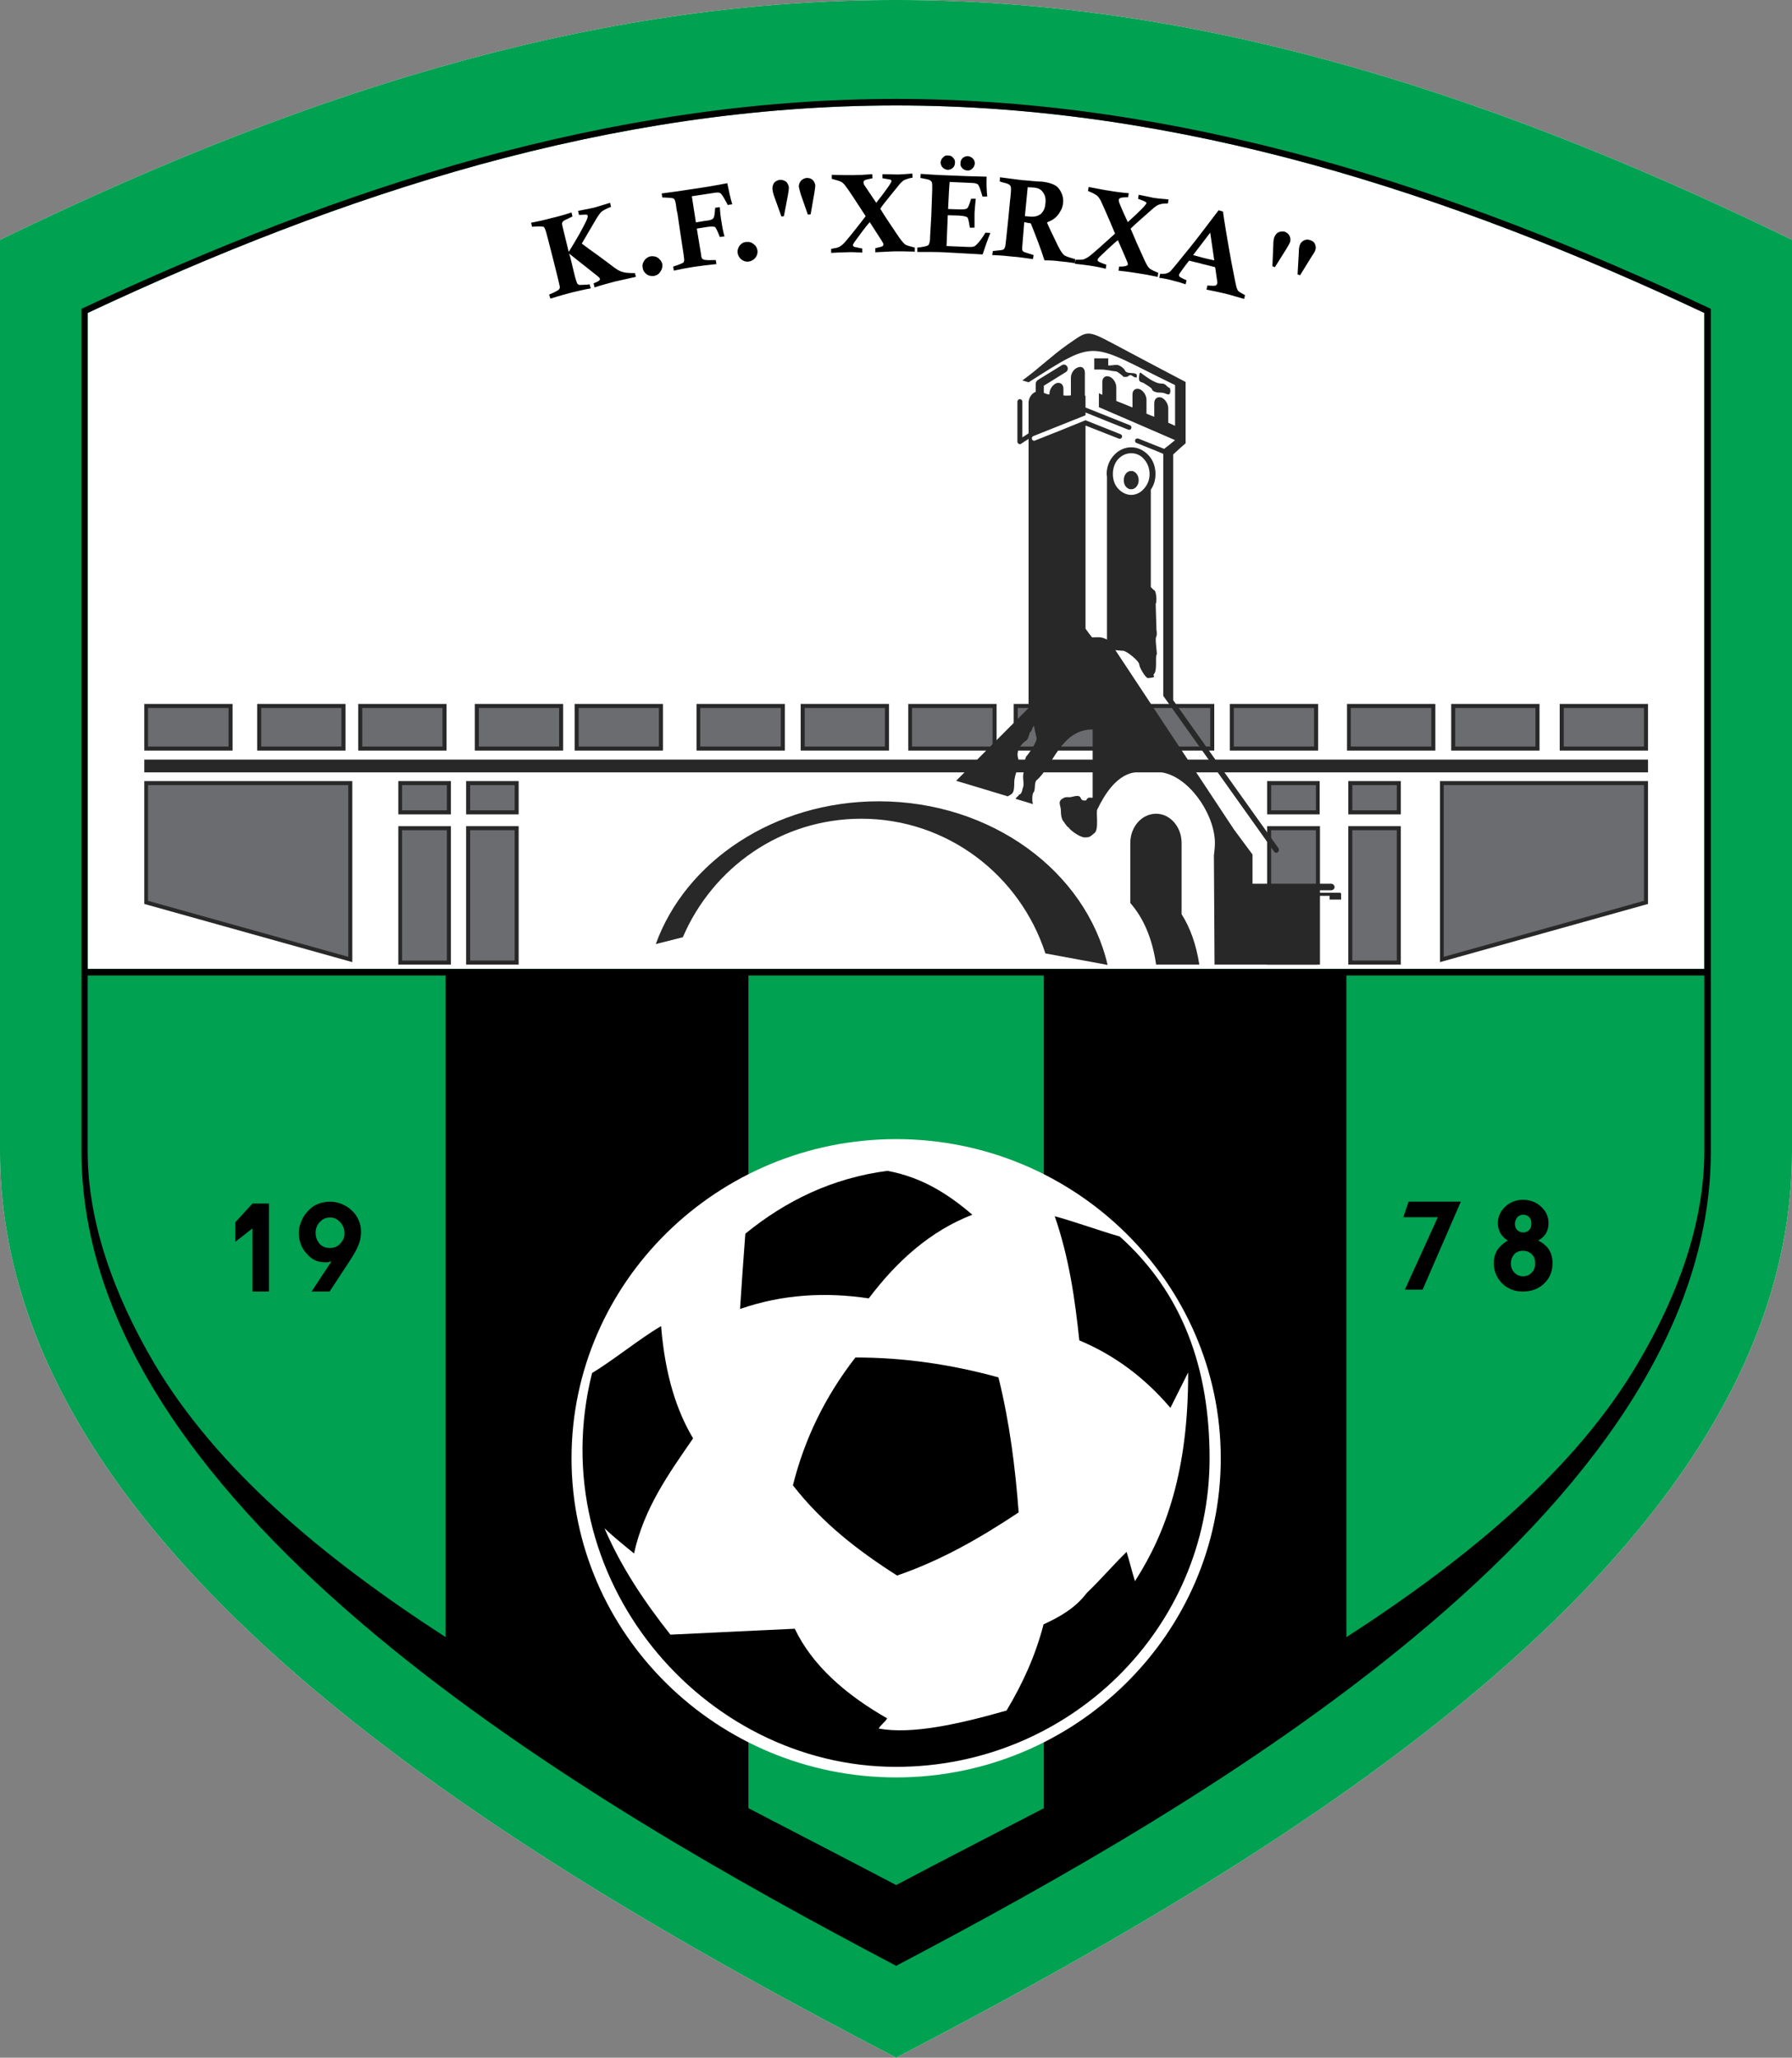 <?xml version="1.0" encoding="utf-8"?>
<!-- Generator: Adobe Illustrator 16.0.0, SVG Export Plug-In . SVG Version: 6.00 Build 0)  -->
<!DOCTYPE svg PUBLIC "-//W3C//DTD SVG 1.1//EN" "http://www.w3.org/Graphics/SVG/1.1/DTD/svg11.dtd">
<svg version="1.1" id="_x23_Layer_1" xmlns="http://www.w3.org/2000/svg" xmlns:xlink="http://www.w3.org/1999/xlink" x="0px"
	 y="0px" width="275px" height="315.654px" viewBox="-28.35 -32.577 275 315.654"
	 enable-background="new -28.35 -32.577 275 315.654" xml:space="preserve">
<rect x="-28.35" y="-32.577" width="275" height="315.654" fill="#808080" stroke="none"/>
<g>
	<path fill-rule="evenodd" clip-rule="evenodd" fill="#FFFFFF" d="M-28.35,4.212c50.533-24.574,94.147-36.79,137.523-36.79
		c43.33,0,86.989,12.216,137.477,36.79c0,46.86,0,92.955,0,139.815c0,61.46-76.873,107.46-137.477,139.05
		c-60.649-31.59-137.523-77.59-137.523-139.05C-28.35,97.167-28.35,51.072-28.35,4.212L-28.35,4.212z"/>
	<path fill-rule="evenodd" clip-rule="evenodd" fill="#00A151" d="M-28.35,4.212c50.533-24.574,94.147-36.79,137.523-36.79
		c43.33,0,86.989,12.216,137.477,36.79c0,46.86,0,92.955,0,139.815c0,61.46-76.873,107.46-137.477,139.05
		c-60.649-31.59-137.523-77.59-137.523-139.05C-28.35,97.167-28.35,51.072-28.35,4.212L-28.35,4.212z M-14.894,116.064h124.066
		h124.019V15.427c-19.517-9.163-39.559-17.083-60.173-22.762c-20.707-5.678-41.99-9.065-63.846-9.065
		c-21.903,0-43.184,3.388-63.894,9.065C24.665-1.656,4.624,6.264-14.894,15.427V116.064z"/>
	<path fill-rule="evenodd" clip-rule="evenodd" d="M178.269,218.562V117.066h54.923v26.961c0,10.592-3.771,21.664-10.212,32.543
		C213.485,192.651,197.405,206.202,178.269,218.562L178.269,218.562z M40.03,218.562V117.066h-54.923v26.961
		c0,10.592,3.817,21.664,10.211,32.543C4.862,192.651,20.943,206.202,40.03,218.562L40.03,218.562z M86.507,117.066v127.74
		c7.539,3.913,15.126,7.825,22.666,11.787c7.492-3.962,15.126-7.874,22.666-11.787v-127.74h-22.666H86.507L86.507,117.066z
		 M109.173,269c0.048-0.048,0.143-0.096,0.239-0.144c23.097-12.168,54.256-29.442,79.642-50.629
		c25.48-21.234,45.142-46.382,45.142-74.2c0-43.09,0-86.132,0-129.221c-0.095-0.048-0.19-0.095-0.289-0.143
		C214.248,5.454,194.064-2.563,173.258-8.29c-20.756-5.678-42.134-9.113-64.085-9.113c-21.998,0-43.328,3.436-64.132,9.113
		C24.283-2.563,4.098,5.454-15.562,14.663c-0.096,0.048-0.191,0.095-0.286,0.143c0,43.089,0,86.131,0,129.221
		c0,27.818,19.66,52.966,45.141,74.2c25.387,21.187,56.546,38.461,79.642,50.629C109.03,268.904,109.078,268.952,109.173,269
		L109.173,269z M-14.894,116.064V15.427C4.624,6.264,24.665-1.656,45.279-7.335c20.71-5.678,41.991-9.065,63.894-9.065
		c21.856,0,43.139,3.388,63.846,9.065c20.614,5.679,40.656,13.6,60.173,22.762v100.637H109.173H-14.894L-14.894,116.064z"/>
	<rect x="-5.922" y="75.742" fill-rule="evenodd" clip-rule="evenodd" fill="#6B6C6F" width="12.931" height="6.49"/>
	<rect x="11.446" y="75.742" fill-rule="evenodd" clip-rule="evenodd" fill="#6B6C6F" width="12.932" height="6.49"/>
	<rect x="26.908" y="75.742" fill-rule="evenodd" clip-rule="evenodd" fill="#6B6C6F" width="12.979" height="6.49"/>
	<rect x="44.85" y="75.742" fill-rule="evenodd" clip-rule="evenodd" fill="#6B6C6F" width="12.931" height="6.49"/>
	<rect x="60.119" y="75.742" fill-rule="evenodd" clip-rule="evenodd" fill="#6B6C6F" width="12.979" height="6.49"/>
	<rect x="78.824" y="75.742" fill-rule="evenodd" clip-rule="evenodd" fill="#6B6C6F" width="12.931" height="6.49"/>
	<rect x="94.858" y="75.742" fill-rule="evenodd" clip-rule="evenodd" fill="#6B6C6F" width="12.931" height="6.49"/>
	<rect x="111.322" y="75.742" fill-rule="evenodd" clip-rule="evenodd" fill="#6B6C6F" width="12.931" height="6.49"/>
	<rect x="127.544" y="75.742" fill-rule="evenodd" clip-rule="evenodd" fill="#6B6C6F" width="12.931" height="6.49"/>
	<rect x="144.723" y="75.742" fill-rule="evenodd" clip-rule="evenodd" fill="#6B6C6F" width="12.932" height="6.49"/>
	<rect x="160.66" y="75.742" fill-rule="evenodd" clip-rule="evenodd" fill="#6B6C6F" width="12.98" height="6.49"/>
	<rect x="178.651" y="75.742" fill-rule="evenodd" clip-rule="evenodd" fill="#6B6C6F" width="12.931" height="6.49"/>
	<rect x="194.682" y="75.742" fill-rule="evenodd" clip-rule="evenodd" fill="#6B6C6F" width="12.934" height="6.49"/>
	<rect x="211.289" y="75.742" fill-rule="evenodd" clip-rule="evenodd" fill="#6B6C6F" width="12.98" height="6.49"/>
	<path fill-rule="evenodd" clip-rule="evenodd" fill="#292828" d="M-5.922,75.408H7.343v7.157H-6.208v-7.157H-5.922L-5.922,75.408z
		 M6.723,76.029H-5.636v5.916H6.723V76.029z"/>
	<path fill-rule="evenodd" clip-rule="evenodd" fill="#292828" d="M11.446,75.408h13.218v7.157H11.113v-7.157H11.446L11.446,75.408z
		 M24.045,76.029H11.733v5.916h12.312V76.029z"/>
	<path fill-rule="evenodd" clip-rule="evenodd" fill="#292828" d="M26.908,75.408h13.266v7.157H26.621v-7.157H26.908L26.908,75.408z
		 M39.553,76.029H27.242v5.916h12.311V76.029z"/>
	<path fill-rule="evenodd" clip-rule="evenodd" fill="#292828" d="M44.85,75.408h13.218v7.157H44.515v-7.157H44.85L44.85,75.408z
		 M57.447,76.029H45.136v5.916h12.312V76.029z"/>
	<path fill-rule="evenodd" clip-rule="evenodd" fill="#292828" d="M60.119,75.408h13.266v7.157H59.833v-7.157H60.119L60.119,75.408z
		 M72.764,76.029H60.453v5.916h12.311V76.029z"/>
	<path fill-rule="evenodd" clip-rule="evenodd" fill="#292828" d="M78.824,75.408H92.09v7.157H78.539v-7.157H78.824L78.824,75.408z
		 M91.47,76.029H79.11v5.916H91.47V76.029z"/>
	<path fill-rule="evenodd" clip-rule="evenodd" fill="#292828" d="M94.858,75.408h13.218v7.157H94.524v-7.157H94.858L94.858,75.408z
		 M107.455,76.029H95.144v5.916h12.312V76.029z"/>
	<path fill-rule="evenodd" clip-rule="evenodd" fill="#292828" d="M111.322,75.408h13.264v7.157h-13.55v-7.157H111.322
		L111.322,75.408z M123.967,76.029h-12.359v5.916h12.359V76.029z"/>
	<path fill-rule="evenodd" clip-rule="evenodd" fill="#292828" d="M127.544,75.408h13.217v7.157h-13.549v-7.157H127.544
		L127.544,75.408z M140.189,76.029h-12.358v5.916h12.358V76.029z"/>
	<path fill-rule="evenodd" clip-rule="evenodd" fill="#292828" d="M144.723,75.408h13.267v7.157h-13.553v-7.157H144.723
		L144.723,75.408z M157.369,76.029h-12.359v5.916h12.359V76.029z"/>
	<path fill-rule="evenodd" clip-rule="evenodd" fill="#292828" d="M160.66,75.408h13.267v7.157h-13.553v-7.157H160.66L160.66,75.408
		z M173.304,76.029h-12.31v5.916h12.31V76.029z"/>
	<path fill-rule="evenodd" clip-rule="evenodd" fill="#292828" d="M178.651,75.408h13.267v7.157h-13.553v-7.157H178.651
		L178.651,75.408z M191.295,76.029h-12.358v5.916h12.358V76.029z"/>
	<path fill-rule="evenodd" clip-rule="evenodd" fill="#292828" d="M194.682,75.408h13.22v7.157H194.35v-7.157H194.682
		L194.682,75.408z M207.281,76.029h-12.309v5.916h12.309V76.029z"/>
	<path fill-rule="evenodd" clip-rule="evenodd" fill="#292828" d="M211.289,75.408h13.267v7.157h-13.553v-7.157H211.289
		L211.289,75.408z M223.934,76.029h-12.311v5.916h12.311V76.029z"/>
	<polygon fill-rule="evenodd" clip-rule="evenodd" fill="#6B6C6F" points="-5.922,87.576 25.428,87.576 25.428,114.584 
		-5.922,105.852 	"/>
	<path fill-rule="evenodd" clip-rule="evenodd" fill="#292828" d="M-5.922,87.242h31.637v27.772
		c-10.641-2.959-21.283-5.965-31.923-8.924V87.242H-5.922L-5.922,87.242z M25.095,87.862H-5.636v17.751l30.731,8.59V87.862z"/>
	<rect x="33.063" y="94.447" fill-rule="evenodd" clip-rule="evenodd" fill="#6B6C6F" width="7.444" height="20.663"/>
	<path fill-rule="evenodd" clip-rule="evenodd" fill="#292828" d="M33.063,94.161h7.777v21.234h-8.064V94.161H33.063L33.063,94.161z
		 M40.221,94.781H33.35v19.994h6.872V94.781z"/>
	<rect x="33.063" y="87.576" fill-rule="evenodd" clip-rule="evenodd" fill="#6B6C6F" width="7.444" height="4.438"/>
	<path fill-rule="evenodd" clip-rule="evenodd" fill="#292828" d="M33.35,91.727h6.872v-3.865H33.35V91.727L33.35,91.727z
		 M40.507,92.348h-7.731v-5.106h8.064v5.106H40.507z"/>
	<rect x="43.465" y="94.447" fill-rule="evenodd" clip-rule="evenodd" fill="#6B6C6F" width="7.445" height="20.663"/>
	<path fill-rule="evenodd" clip-rule="evenodd" fill="#292828" d="M43.465,94.161h7.778v21.234h-8.064V94.161H43.465L43.465,94.161z
		 M50.623,94.781H43.8v19.994h6.823V94.781z"/>
	<rect x="43.465" y="87.576" fill-rule="evenodd" clip-rule="evenodd" fill="#6B6C6F" width="7.445" height="4.438"/>
	<path fill-rule="evenodd" clip-rule="evenodd" fill="#292828" d="M43.8,91.727h6.823v-3.865H43.8V91.727L43.8,91.727z
		 M50.91,92.348h-7.731v-5.106h8.064v5.106H50.91z"/>
	<polygon fill-rule="evenodd" clip-rule="evenodd" fill="#6B6C6F" points="224.269,87.576 192.917,87.576 192.917,114.584 
		224.269,105.852 	"/>
	<path fill-rule="evenodd" clip-rule="evenodd" fill="#292828" d="M224.269,87.242H192.63v27.772
		c10.643-2.959,21.282-5.965,31.925-8.924V87.242H224.269L224.269,87.242z M193.207,87.862h30.728v17.751l-30.728,8.59V87.862z"/>
	<rect x="178.841" y="94.447" fill-rule="evenodd" clip-rule="evenodd" fill="#6B6C6F" width="7.493" height="20.663"/>
	<path fill-rule="evenodd" clip-rule="evenodd" fill="#292828" d="M186.334,94.161h-7.779v21.234h8.065V94.161H186.334
		L186.334,94.161z M179.177,94.781H186v19.994h-6.822V94.781z"/>
	<rect x="178.841" y="87.576" fill-rule="evenodd" clip-rule="evenodd" fill="#6B6C6F" width="7.493" height="4.438"/>
	<path fill-rule="evenodd" clip-rule="evenodd" fill="#292828" d="M186,91.727h-6.822v-3.865H186V91.727L186,91.727z
		 M178.841,92.348h7.779v-5.106h-8.065v5.106H178.841z"/>
	<rect x="166.436" y="94.447" fill-rule="evenodd" clip-rule="evenodd" fill="#6B6C6F" width="7.444" height="20.663"/>
	<path fill-rule="evenodd" clip-rule="evenodd" fill="#292828" d="M173.88,94.161h-7.779v21.234h8.111V94.161H173.88L173.88,94.161z
		 M166.722,94.781h6.872v19.994h-6.872V94.781z"/>
	<rect x="166.436" y="87.576" fill-rule="evenodd" clip-rule="evenodd" fill="#6B6C6F" width="7.444" height="4.438"/>
	<path fill-rule="evenodd" clip-rule="evenodd" fill="#292828" d="M173.594,91.727h-6.872v-3.865h6.872V91.727L173.594,91.727z
		 M166.436,92.348h7.73v-5.106h-8.065v5.106H166.436z"/>
	<rect x="-6.208" y="83.95" fill-rule="evenodd" clip-rule="evenodd" fill="#292828" width="230.764" height="1.956"/>
	<path fill-rule="evenodd" clip-rule="evenodd" fill="#FFFFFF" d="M109.173,240.081c27.439,0,49.816-21.996,49.816-48.957
		c0-26.96-22.377-48.959-49.816-48.959c-27.438,0-49.817,21.999-49.817,48.959C59.356,218.085,81.735,240.081,109.173,240.081
		L109.173,240.081z"/>
	<path fill-rule="evenodd" clip-rule="evenodd" d="M143.484,157.102c9.637,8.637,13.789,20.185,13.789,34.022
		c0,26.15-21.522,47.337-48.1,47.337c-29.871,0-54.493-29.108-46.667-60.411c3.244-1.956,7.348-5.297,10.593-7.205
		c0.62,7.635,2.433,13.074,4.915,17.226c-3.722,5.392-7.539,10.688-9.066,17.655c-1.766-1.432-3.388-2.767-4.533-3.864
		c2.577,6.012,6.156,11.309,10.116,16.319c6.346-0.287,12.693-0.621,19.087-0.906c2.672,5.63,7.873,10.162,14.172,13.74
		c-0.239,0.526-1.05,1.051-1.288,1.575c5.057,0.907,12.074-0.62,19.613-2.767c2.433-4.058,4.436-8.398,5.678-13.219
		c2.482-1.145,4.866-2.48,6.632-4.817c2.006-1.91,4.104-4.344,6.109-6.3c0.431,1.337,0.858,3.149,1.289,4.486
		c4.771-7.397,8.206-16.988,8.16-32.019c-0.907,1.813-1.815,3.626-2.723,5.439c-4.054-4.772-8.732-8.16-13.979-10.355
		c-0.668-6.347-1.575-12.692-3.771-19.04C136.231,154.716,140.761,156.337,143.484,157.102L143.484,157.102z M120.863,153.761
		c-3.626-3.102-7.634-5.726-13.025-6.729c-8.447,1.099-15.604,4.582-21.808,9.641c-0.286,3.864-0.573,7.682-0.812,11.547
		c6.49-2.243,13.075-2.624,19.755-1.623C109.316,160.823,114.468,156.241,120.863,153.761L120.863,153.761z M93.331,195.275
		c4.533,5.822,10.069,10.069,15.985,13.839c6.822-2.338,12.836-5.821,18.659-9.687c-0.526-6.919-1.385-13.791-3.104-20.71
		c-7.253-2.004-14.552-3.055-21.949-3.055C98.246,181.677,95.096,188.213,93.331,195.275L93.331,195.275z"/>
	<path fill-rule="evenodd" clip-rule="evenodd" d="M203.033,157.722c-0.477-0.286-0.858-0.668-1.144-1.145
		c-0.24-0.479-0.381-0.955-0.381-1.527c0-0.955,0.381-1.813,1.143-2.53c0.717-0.667,1.625-1.049,2.72-1.049
		c1.098,0,2.055,0.382,2.769,1.049c0.763,0.717,1.147,1.527,1.147,2.578c0,0.572-0.146,1.049-0.385,1.527
		c-0.286,0.429-0.668,0.811-1.19,1.097c0.763,0.381,1.289,0.859,1.67,1.432c0.332,0.572,0.522,1.241,0.522,2.004
		c0,1.289-0.427,2.338-1.288,3.149c-0.81,0.811-1.957,1.241-3.291,1.241c-1.24,0-2.338-0.431-3.15-1.241
		c-0.857-0.859-1.289-1.908-1.289-3.149c0-0.763,0.191-1.385,0.527-1.956C201.745,158.677,202.319,158.15,203.033,157.722
		L203.033,157.722z M22.231,165.548h-2.768l3.054-4.629c-0.238,0.048-0.43,0.095-0.573,0.143c-0.191,0-0.334,0-0.429,0
		c-1.146,0-2.052-0.429-2.815-1.336c-0.811-0.858-1.193-1.957-1.193-3.196c0-0.526,0.095-1.098,0.334-1.622
		c0.191-0.526,0.477-1.051,0.859-1.48c0.477-0.573,1.002-1.002,1.574-1.24c0.621-0.286,1.289-0.43,2.053-0.43
		c0.62,0,1.24,0.144,1.813,0.382c0.572,0.238,1.097,0.572,1.526,1.003c0.478,0.429,0.812,0.953,1.05,1.526
		c0.239,0.524,0.334,1.145,0.334,1.717c0,0.669-0.095,1.337-0.382,2.006c-0.238,0.667-0.763,1.573-1.526,2.719L22.231,165.548
		L22.231,165.548z M24.521,156.625c0-0.669-0.238-1.241-0.668-1.718c-0.429-0.479-0.955-0.717-1.526-0.717
		c-0.668,0-1.194,0.238-1.575,0.669c-0.43,0.429-0.668,1.001-0.668,1.67c0,0.715,0.238,1.239,0.621,1.718
		c0.429,0.43,0.954,0.62,1.575,0.62c0.62,0,1.145-0.19,1.574-0.668C24.283,157.769,24.521,157.244,24.521,156.625L24.521,156.625z
		 M12.926,165.548h-2.529v-9.688l-2.625,2.052v-3.005l2.625-2.864h2.529V165.548L12.926,165.548z M203.509,161.252
		c0,0.574,0.194,1.003,0.526,1.385c0.381,0.381,0.812,0.572,1.335,0.572c0.525,0,1.003-0.191,1.338-0.572
		c0.381-0.382,0.526-0.811,0.526-1.385c0-0.619-0.146-1.096-0.526-1.432c-0.335-0.334-0.763-0.524-1.384-0.524
		c-0.526,0-1.003,0.19-1.289,0.524C203.704,160.203,203.509,160.681,203.509,161.252L203.509,161.252z M204.13,155.146
		c0,0.381,0.096,0.715,0.336,0.953c0.236,0.238,0.572,0.383,0.904,0.383c0.431,0,0.717-0.145,0.956-0.383
		c0.237-0.238,0.332-0.572,0.332-1.001c0-0.382-0.095-0.717-0.332-0.955c-0.239-0.238-0.525-0.382-0.907-0.382
		c-0.381,0-0.667,0.144-0.907,0.382C204.276,154.429,204.13,154.764,204.13,155.146L204.13,155.146z M189.961,165.261h-2.723
		l5.06-11.118h-5.297l0.813-2.386h8.016L189.961,165.261z"/>
	<path fill-rule="evenodd" clip-rule="evenodd" d="M53.295,2.208l-0.143-0.621c1.05-0.19,2.1-0.429,3.15-0.716
		c1.049-0.238,2.052-0.524,3.054-0.859l0.143,0.621l-1.288,0.621c-0.143,0.095-0.239,0.238-0.286,0.333
		c-0.049,0.143,0,0.382,0.095,0.764l0.907,3.722c1.24-2.004,2.099-3.531,2.625-4.629c0.238-0.477,0.333-0.811,0.286-0.906
		c0-0.096-0.096-0.191-0.238-0.191c-0.048,0-0.382,0-1.098,0.048l-0.143-0.621c1.049-0.191,1.908-0.381,2.576-0.524
		c0.621-0.191,1.384-0.43,2.338-0.716l0.143,0.621c-0.764,0.286-1.24,0.572-1.479,0.763c-0.19,0.191-0.524,0.621-0.906,1.289
		l-2.099,3.579c0.573,0.429,1.383,1.049,2.481,1.813c0.907,0.668,1.623,1.193,2.242,1.67c0.621,0.477,1.098,0.764,1.479,0.859
		c0.382,0.143,1.05,0.191,1.957,0.191l0.143,0.573c-1.05,0.238-2.147,0.477-3.197,0.715c-1.098,0.287-2.148,0.573-3.15,0.906
		l-0.143-0.62c0.477-0.191,0.763-0.334,0.906-0.478c0.048-0.048,0.096-0.143,0.048-0.238c0-0.095-0.143-0.238-0.381-0.43
		l-4.342-3.435l0.191,0.572l0.621,2.577c0.191,0.811,0.381,1.289,0.429,1.432c0.095,0.095,0.19,0.191,0.286,0.238
		c0.144,0,0.573,0,1.289-0.047c0.095,0,0.191-0.048,0.334-0.048l0.19,0.621c-1.097,0.19-2.004,0.429-2.863,0.62
		c-0.716,0.191-1.813,0.478-3.34,0.955l-0.191-0.62c0.907-0.382,1.432-0.668,1.527-0.811c0.095-0.095,0.143-0.287,0.095-0.478
		c-0.048-0.286-0.429-1.861-1.145-4.676c-0.621-2.434-0.954-3.722-1.05-3.961c-0.095-0.238-0.191-0.429-0.287-0.477
		C54.87,2.161,54.297,2.113,53.295,2.208L53.295,2.208z M71.476,6.742c0.429-0.047,0.811,0,1.145,0.238
		c0.333,0.239,0.573,0.573,0.668,0.955c0.048,0.43-0.047,0.811-0.287,1.146c-0.238,0.382-0.524,0.572-0.955,0.667
		c-0.429,0.048-0.811,0-1.145-0.238c-0.334-0.238-0.573-0.572-0.621-1.002c-0.096-0.381,0-0.764,0.239-1.097
		C70.76,7.028,71.094,6.837,71.476,6.742L71.476,6.742z M73.289-2.277c0.143,0,0.239,0,0.334,0c0.716,0.048,1.192,0.048,1.336,0.143
		c0.095,0.048,0.191,0.095,0.238,0.238c0.096,0.144,0.191,0.668,0.286,1.479l0.143,0.668l0.334,2.29
		c0.429,2.815,0.667,4.342,0.667,4.533c0.048,0.287,0,0.478-0.095,0.621c-0.143,0.095-0.667,0.333-1.574,0.621l0.095,0.621
		c1.098-0.239,2.147-0.43,3.054-0.573c0.955-0.143,2.1-0.286,3.483-0.43l-0.095-0.62c-0.19,0-0.286,0-0.381,0
		c-0.716,0.047-1.193,0-1.432-0.048c-0.095-0.048-0.238-0.095-0.286-0.191c-0.096-0.096-0.144-0.381-0.192-0.812l-0.62-3.77
		l1.479-0.238c0.621-0.095,1.002-0.095,1.146-0.048c0.143,0,0.238,0.096,0.286,0.191c0.095,0.143,0.334,0.621,0.621,1.384
		l0.715-0.096c-0.191-0.668-0.334-1.384-0.429-2.052c-0.143-0.764-0.238-1.574-0.286-2.433l-0.716,0.095
		c-0.048,0.715-0.095,1.193-0.191,1.431c-0.047,0.143-0.144,0.287-0.287,0.334c-0.143,0.096-0.477,0.191-1.05,0.239l-1.431,0.238
		l-0.621-4.008l3.149-0.478c0.478-0.095,0.764-0.095,0.955-0.095c0.144,0.048,0.287,0.095,0.382,0.191
		c0.238,0.287,0.524,0.764,0.906,1.479l0.096,0.238l0.716-0.095c-0.287-0.955-0.525-2.052-0.764-3.245
		c-1.67,0.334-3.674,0.668-6.013,1.002c-0.859,0.143-2.195,0.334-4.056,0.572L73.289-2.277L73.289-2.277z M86.22,4.547
		c0.43-0.049,0.764,0.047,1.098,0.333c0.334,0.238,0.525,0.573,0.573,1.002c0.048,0.43-0.095,0.812-0.333,1.097
		c-0.287,0.335-0.621,0.525-1.05,0.573c-0.43,0.047-0.812-0.096-1.098-0.334c-0.333-0.287-0.524-0.621-0.572-1.05
		c-0.047-0.381,0.096-0.763,0.334-1.097C85.457,4.738,85.792,4.547,86.22,4.547L86.22,4.547z M96.05,0.3l-0.429,0.047l-1.097-3.15
		c-0.144-0.524-0.239-0.859-0.287-1.145c0-0.333,0.095-0.621,0.334-0.906c0.238-0.239,0.524-0.381,0.859-0.429
		c0.429,0,0.715,0.095,0.954,0.333c0.238,0.239,0.334,0.524,0.381,0.812c0,0.19-0.047,0.572-0.143,1.145L96.05,0.3L96.05,0.3z
		 M91.947,0.586l-0.382,0.048L90.42-2.563c-0.143-0.382-0.191-0.764-0.238-1.05c0-0.381,0.095-0.667,0.286-0.955
		c0.238-0.238,0.525-0.381,0.906-0.429c0.334,0,0.621,0.095,0.907,0.286c0.238,0.238,0.381,0.525,0.43,0.906
		c0,0.191-0.049,0.573-0.144,1.145L91.947,0.586L91.947,0.586z M99.295-5.14V-5.76c1.336,0.048,2.434,0.048,3.198,0.048
		c0.81,0,1.813-0.048,3.006-0.143l0.047,0.621c-0.716,0.143-1.097,0.238-1.24,0.333c-0.096,0.095-0.144,0.191-0.144,0.286
		c0,0.143,0.047,0.239,0.096,0.382c0.191,0.286,0.811,1.192,1.861,2.768c1.574-2.004,2.337-3.103,2.337-3.341
		c0-0.047-0.047-0.143-0.095-0.19c-0.095-0.048-0.524-0.096-1.288-0.238v-0.621c1.145,0,1.957,0.047,2.338,0.047
		c0.286,0,1.049-0.047,2.242-0.143l0.049,0.621c-0.571,0.096-0.956,0.238-1.193,0.334c-0.239,0.095-0.431,0.286-0.621,0.477
		c-0.096,0.048-0.667,0.812-1.765,2.148c-0.668,0.811-1.145,1.431-1.384,1.813c0.764,1.288,1.766,2.72,2.913,4.438
		c0.381,0.524,0.713,0.907,0.903,1.05c0.24,0.143,0.717,0.286,1.48,0.478v0.62c-1.099-0.048-2.147-0.048-3.148-0.048
		c-0.955,0.048-1.909,0.096-2.912,0.143v-0.62c0.621-0.144,1.003-0.239,1.146-0.334c0.047-0.095,0.095-0.143,0.095-0.238
		c0-0.096,0-0.191-0.095-0.286c-0.048-0.144-0.716-1.146-2.005-3.15c-0.667,0.764-1.431,1.813-2.338,3.055
		c-0.143,0.238-0.238,0.381-0.238,0.477s0.048,0.143,0.143,0.238c0.095,0.048,0.572,0.144,1.288,0.287v0.62
		c-0.954-0.048-1.766-0.095-2.434-0.048c-0.667,0-1.431,0.048-2.337,0.096v-0.62c0.621-0.095,1.05-0.19,1.193-0.287
		c0.238-0.096,0.525-0.334,0.811-0.62c0.478-0.525,1.575-1.861,3.293-4.104c-1.67-2.577-2.672-4.103-3.055-4.581
		c-0.238-0.334-0.429-0.525-0.667-0.668C100.536-4.806,100.011-4.949,99.295-5.14L99.295-5.14z M112.897-5.283l0.046-0.621
		c1.335,0.095,2.814,0.191,4.389,0.238c1.861,0.095,3.771,0.143,5.728,0.191c-0.049,1.146,0,2.195,0.096,3.054h-0.717
		c-0.096-0.19-0.096-0.334-0.142-0.43c-0.24-0.812-0.431-1.288-0.572-1.431c-0.193-0.144-0.525-0.239-1.098-0.239l-3.245-0.143
		c-0.096,0.955-0.145,2.338-0.24,4.152l1.479,0.048c0.763,0.047,1.239,0,1.434-0.143c0.19-0.143,0.382-0.668,0.618-1.479h0.717
		c-0.096,0.859-0.145,1.575-0.19,2.195c0,0.62,0,1.383,0,2.242h-0.717c-0.142-0.907-0.237-1.432-0.382-1.575
		c-0.142-0.143-0.572-0.238-1.335-0.286l-1.67-0.048l-0.19,4.724l3.387,0.143c0.335,0,0.621,0,0.716-0.048
		c0.237-0.048,0.382-0.19,0.572-0.381c0.382-0.382,0.813-0.954,1.289-1.766l0.763,0.048c-0.381,0.907-0.763,2.004-1.193,3.292
		c-1.956-0.095-3.959-0.239-6.01-0.334c-0.957-0.047-2.292-0.047-4.012-0.047V5.406c0.957-0.096,1.479-0.239,1.624-0.334
		c0.191-0.096,0.286-0.429,0.332-0.955V3.831l0.194-3.34l0.096-2.72l0.046-1.241c0-0.573,0-0.955-0.046-1.098
		c-0.05-0.19-0.194-0.286-0.336-0.381C114.136-5.044,113.66-5.14,112.897-5.283L112.897-5.283z M120.196-8.623
		c0.286,0.047,0.526,0.143,0.763,0.381c0.19,0.19,0.286,0.478,0.286,0.764c-0.046,0.286-0.142,0.573-0.382,0.763
		c-0.19,0.191-0.477,0.334-0.763,0.286c-0.335,0-0.572-0.143-0.763-0.333c-0.24-0.238-0.335-0.478-0.286-0.812
		c0-0.286,0.096-0.525,0.332-0.764C119.624-8.528,119.86-8.623,120.196-8.623L120.196-8.623z M117.141-8.719
		c0.336,0,0.572,0.096,0.763,0.334c0.24,0.238,0.336,0.478,0.29,0.811c0,0.286-0.096,0.525-0.336,0.764
		c-0.24,0.191-0.477,0.286-0.813,0.286c-0.285-0.048-0.522-0.143-0.763-0.381c-0.19-0.239-0.286-0.478-0.286-0.764
		c0.047-0.334,0.142-0.573,0.382-0.764C116.569-8.671,116.855-8.766,117.141-8.719L117.141-8.719z M125.062-4.758l0.049-0.621
		c1.91,0.239,3.005,0.382,3.341,0.43c0.381,0.048,0.907,0.048,1.621,0.143c0.67,0.048,1.193,0.096,1.528,0.096
		c0.813,0.095,1.431,0.286,1.907,0.525c0.431,0.238,0.766,0.62,1.003,1.145c0.24,0.478,0.335,1.002,0.286,1.575
		c-0.046,0.477-0.191,0.954-0.477,1.383c-0.24,0.43-0.526,0.764-0.908,1.05c-0.236,0.191-0.618,0.381-1.098,0.572
		c0.289,0.716,0.766,1.67,1.384,2.958c0.431,0.955,0.767,1.479,0.907,1.67c0.146,0.191,0.286,0.382,0.478,0.478
		c0.286,0.143,0.812,0.333,1.574,0.525l-0.046,0.62c-0.957-0.143-1.72-0.238-2.338-0.286c-0.621-0.095-1.434-0.143-2.341-0.143
		c-0.522-1.67-1.239-3.531-2.098-5.679c-0.335-0.048-0.667-0.096-1.003-0.191l-0.286,3.531c-0.049,0.43-0.049,0.716,0,0.811
		c0.047,0.096,0.142,0.191,0.24,0.239c0.096,0.047,0.572,0.19,1.477,0.478l-0.096,0.621c-1.285-0.192-2.337-0.334-3.101-0.382
		c-0.812-0.095-1.812-0.191-3.149-0.238l0.096-0.621c0.953-0.096,1.528-0.143,1.624-0.238c0.142-0.096,0.236-0.286,0.286-0.525
		c0.046-0.191,0.19-1.623,0.477-4.342l0.236-2.481c0.146-1.193,0.191-1.909,0.146-2.148c0-0.143-0.05-0.286-0.191-0.381
		c-0.095-0.143-0.477-0.287-1.144-0.43L125.062-4.758L125.062-4.758z M128.928,0.586c0.286,0,0.477,0.048,0.621,0.048
		c0.81,0.095,1.385-0.048,1.812-0.381c0.382-0.334,0.668-0.859,0.717-1.623c0.096-0.716-0.049-1.289-0.381-1.718
		c-0.286-0.429-0.763-0.668-1.385-0.716c-0.239,0-0.525-0.047-0.953-0.047L128.928,0.586L128.928,0.586z M138.615-3.279
		c0.717,0.286,1.147,0.524,1.384,0.716c0.19,0.143,0.382,0.429,0.572,0.763c0.24,0.525,1.003,2.196,2.196,5.059
		c-2.052,1.861-3.39,3.055-3.962,3.483c-0.332,0.238-0.618,0.381-0.904,0.478c-0.145,0.048-0.575,0.048-1.193,0.048l-0.096,0.62
		c0.858,0.095,1.671,0.191,2.338,0.287c0.621,0.095,1.431,0.238,2.387,0.477l0.096-0.621c-0.717-0.238-1.147-0.429-1.243-0.524
		c-0.095-0.048-0.095-0.143-0.095-0.238s0.095-0.239,0.286-0.43c1.098-1.05,2.051-1.957,2.817-2.577
		c0.953,2.148,1.43,3.293,1.477,3.436c0.049,0.095,0.049,0.19,0.049,0.286c0,0.096-0.049,0.144-0.19,0.192
		c-0.145,0.095-0.526,0.143-1.145,0.143l-0.095,0.621c0.953,0.095,1.956,0.238,2.86,0.381c1.002,0.143,2.005,0.333,3.149,0.573
		l0.096-0.621c-0.714-0.286-1.194-0.525-1.385-0.716c-0.19-0.191-0.427-0.573-0.713-1.193c-0.861-1.861-1.575-3.483-2.147-4.868
		c0.332-0.333,0.904-0.859,1.67-1.526c1.335-1.193,2.052-1.813,2.147-1.862c0.19-0.143,0.428-0.286,0.667-0.333
		c0.237-0.096,0.668-0.143,1.24-0.143l0.095-0.621c-1.239-0.095-2.002-0.191-2.288-0.238c-0.385-0.096-1.147-0.238-2.292-0.478
		l-0.095,0.621c0.763,0.286,1.144,0.43,1.193,0.525c0.096,0.048,0.096,0.096,0.096,0.143c-0.05,0.238-1.003,1.24-2.864,2.911
		c-0.813-1.718-1.239-2.768-1.335-3.054c-0.049-0.143-0.049-0.239-0.049-0.382c0-0.096,0.095-0.191,0.19-0.239
		c0.145-0.095,0.572-0.143,1.239-0.143l0.099-0.621c-1.193-0.095-2.196-0.238-3.008-0.381c-0.764-0.095-1.813-0.334-3.15-0.573
		L138.615-3.279L138.615-3.279z M156.796,11.848l0.142-0.621c0.717,0.048,1.147,0.048,1.242,0c0.142-0.047,0.191-0.143,0.237-0.238
		c0.049-0.095,0.049-0.19,0.049-0.287c-0.049-0.238-0.145-1.002-0.335-2.29c-0.763-0.191-1.431-0.382-1.907-0.478
		c-0.431-0.143-1.147-0.286-2.101-0.524c-1.003,1.288-1.479,2.004-1.526,2.099c-0.049,0.143,0,0.238,0.047,0.334
		c0.095,0.096,0.431,0.287,1.098,0.573l-0.145,0.621c-0.667-0.238-1.335-0.43-1.956-0.573c-0.668-0.191-1.381-0.334-2.098-0.429
		l0.142-0.621c0.525,0.048,0.907,0,1.098-0.095c0.145-0.048,0.335-0.143,0.477-0.286c0.286-0.287,1.243-1.479,2.913-3.531
		c1.049-1.289,2.528-3.245,4.484-5.822l0.668,0.19c0.19,1.384,0.621,4.057,1.335,7.969c0.431,2.195,0.671,3.436,0.766,3.722
		c0.096,0.239,0.142,0.382,0.237,0.478c0.095,0.143,0.477,0.333,1.052,0.668l-0.145,0.572c-0.953-0.286-1.861-0.524-2.673-0.763
		C159.088,12.325,158.036,12.086,156.796,11.848L156.796,11.848z M157.369,3.115l-2.624,3.436l1.575,0.429
		c0.381,0.096,0.953,0.239,1.67,0.382L157.369,3.115L157.369,3.115z M171.158,9.652l-0.382-0.143l0.191-3.34
		c0-0.477,0.049-0.859,0.145-1.145c0.095-0.286,0.286-0.525,0.621-0.716c0.332-0.143,0.618-0.191,0.954-0.048
		c0.381,0.095,0.667,0.334,0.763,0.621c0.145,0.333,0.145,0.621,0.049,0.907c-0.049,0.19-0.24,0.525-0.575,1.002L171.158,9.652
		L171.158,9.652z M167.294,8.412l-0.382-0.143l0.142-3.34c0-0.43,0.05-0.812,0.145-1.098c0.142-0.334,0.332-0.621,0.618-0.764
		c0.336-0.143,0.671-0.19,1.003-0.095c0.336,0.143,0.572,0.334,0.717,0.621c0.142,0.286,0.19,0.62,0.096,0.955
		c-0.096,0.238-0.286,0.572-0.572,1.049L167.294,8.412z"/>
	<path fill-rule="evenodd" clip-rule="evenodd" fill="#292828" d="M106.501,90.344c17.321,0,31.782,10.784,35.122,25.1l-9.545-1.766
		c-3.912-12.024-15.078-20.662-28.249-20.662c-12.312,0-22.81,7.491-27.391,18.18l-4.151,1.049
		C76.868,99.553,90.468,90.344,106.501,90.344L106.501,90.344z M129.5,26.068c10.784-6.872,9.114-6.061,22.476,0.429
		c0,2.052,0,4.152,0,6.251c-0.335-0.143-0.667-0.333-1.049-0.477c0-0.716,0-1.479,0-2.243c0-0.668-0.477-1.383-1.052-1.623l0,0
		c-0.618-0.191-1.095,0.191-1.095,0.859c0,0.716,0,1.384,0,2.1c-0.382-0.144-0.813-0.334-1.193-0.478c0-0.716,0-1.431,0-2.147
		c0-0.668-0.478-1.384-1.053-1.623l0,0c-0.618-0.191-1.095,0.143-1.095,0.811c0,0.668,0,1.336,0,2.004
		c-0.813-0.333-1.624-0.668-2.482-1.002c0-0.716,0-1.432,0-2.099c0-0.668-0.477-1.432-1.049-1.623l0,0
		c-0.621-0.238-1.098,0.143-1.098,0.811c0,0.667,0,1.336,0,1.957c-0.191-0.048-0.336-0.143-0.526-0.238c0,0.715,0,1.431,0,2.147
		c3.912,1.67,7.825,3.388,11.691,5.058c-0.526,0.429-1.098,0.907-1.67,1.336c-1.335-0.524-2.673-1.05-3.962-1.575
		c-0.19-0.047-0.428,0-0.477,0.192c-0.096,0.19,0,0.429,0.19,0.477c1.384,0.573,2.769,1.097,4.106,1.67c0,12.264,0,24.861,0,37.125
		c5.678,7.968,11.307,15.89,16.985,23.858c0.381,0.525,1.003,0,0.667-0.524c-5.392-7.54-10.734-15.079-16.127-22.666
		c0-12.55,0-25.147,0-37.697c0.622-0.573,1.24-1.145,1.907-1.718c0-3.149,0-6.299,0-9.4c-3.627-1.908-7.253-3.818-10.83-5.727
		c-4.484-2.385-4.152-2.147-7.303,0c-2.384,1.67-4.58,3.818-6.918,5.488C128.833,25.876,129.168,25.973,129.5,26.068L129.5,26.068z
		 M175.692,105.423h1.766v-0.764v-0.048c0-0.048,0-0.048,0-0.048l0,0c0-0.143-0.096-0.19-0.237-0.19h-3.39v-0.382h2.102
		c0.285,0,0.522-0.238,0.522-0.477c0-0.287-0.237-0.525-0.522-0.525h-12.073v-4.485c-0.954-1.288-1.91-2.577-2.864-3.865
		c-6.06-9.163-12.119-18.324-18.182-27.485c0.48,0.047,0.957,0.095,1.147,0.095c0.522-0.048,2.574,1.623,2.528,2.147
		c0,0.382,0.953,2.052,1.335,2.052c1.575-0.143,0.621-0.287,0.907-0.621c0.572-0.621,0.145-2.625,0.431-3.006
		c0.096-0.096-0.286-2.338-0.095-2.672c0.236-0.525,0-1.051,0.046-1.48c0-0.43-0.142-3.626-0.096-3.674
		c0.19-0.238,0.096-2.004-0.286-2.053c0,0-0.236-0.19-0.477-0.477c0-5.011,0-9.973,0-14.936c0.477-0.668,0.717-1.479,0.717-2.386
		c0-1.145-0.382-2.147-1.052-2.863c-0.714-0.764-1.621-1.24-2.67-1.24c-1.053,0-2.006,0.477-2.673,1.24
		c-0.668,0.716-1.099,1.718-1.099,2.863c0,0.144,0.05,0.287,0.05,0.43v24.957c-0.957-0.478-1.289-0.334-2.292-0.334
		c-0.336-0.43-0.668-0.859-1.003-1.336c0-6.537,0-13.123,0-19.66c0-3.817,0-7.683,0-11.5c1.72,0.668,3.39,1.337,5.106,2.004
		c0.19,0.096,0.381,0,0.477-0.19c0.095-0.191,0-0.381-0.19-0.477c-1.813-0.716-3.578-1.432-5.393-2.148
		c-2.578,1.05-5.152,2.1-7.729,3.102c-0.191,0.095-0.431,0-0.477-0.191c-0.096-0.191,0-0.381,0.19-0.477
		c2.673-1.049,5.343-2.147,8.016-3.197c0-0.143,0-0.286,0-0.429c2.196,0.907,4.39,1.766,6.536,2.625c0.194,0.096,0.431,0,0.48-0.19
		c0.095-0.191,0-0.382-0.191-0.478c-2.291-0.907-4.533-1.813-6.825-2.72c0-0.621,0-1.192,0-1.813c-0.046,0-0.046,0-0.096,0
		c0-1.145,0-2.338,0-3.531c0-0.668-0.477-1.05-1.049-0.812l0,0c-0.621,0.191-1.098,0.907-1.098,1.575c0,0.907,0,1.813,0,2.72
		c-0.431,0.048-0.953,0.048-1.145,0c0-0.333,0-0.668,0-1.002c0-0.716-0.477-1.05-1.098-0.859l0,0
		c-0.572,0.238-1.049,0.954-1.049,1.623c0,0.048,0,0.048,0,0.095c-0.286,0-0.526-0.095-0.717-0.19c-0.05,0-0.096-0.048-0.145-0.048
		v-1.098l3.39-2.099c0.286-0.191,0.381-0.573,0.19-0.859c-0.19-0.286-0.526-0.382-0.813-0.191l-3.722,2.29
		c-0.142,0.143-0.286,0.334-0.286,0.525v1.288h-0.049l0,0c-0.618,0.239-1.049,1.002-1.049,1.623c0,0.763,0,1.527,0,2.338
		c0,0.764,0,1.527,0,2.29c0,0.047,0,0.096,0,0.096c-0.332,0.238-0.668,0.429-0.954,0.62c0-1.813,0-3.674,0-5.487
		c0-0.191-0.19-0.381-0.381-0.381s-0.382,0.19-0.382,0.381c0,2.051,0,4.104,0,6.156c0,0.19,0.191,0.381,0.382,0.381
		c0.096,0,0.142-0.048,0.236-0.096c0.336-0.238,0.717-0.477,1.099-0.716c0,2.864,0,5.679,0,8.542c0,10.927,0,21.808,0,32.735
		c-3.722,3.721-7.395,7.443-11.116,11.165c2.67,0.812,5.297,1.575,7.92,2.386c0.717-0.429,1.003-0.334,1.003-2.195
		c0-1.241,0.954-2.625,0.572-3.723c-0.335-1.049,0.522-2.194,1.289-2.672c0.381-0.239,0.381-1.193,0.667-1.336
		c0.142-0.048,0.332-0.907,0.477-0.859c0.047,0,0.336,1.575,0.382,1.718c0.335,0.429-1.239,2.625-1.479,2.863
		c-0.382,0.334-0.382,2.004-0.477,2.529c-0.24,0.907,0.19,1.813-0.145,2.434c0,0.047-0.142,0.954-0.523,0.954
		c-0.239,0.381-0.431,0.381-0.572,0.667c0.904,0.287,1.813,0.525,2.67,0.812c-0.141-0.334-0.141-1.574,0.096-1.813
		c0.335-0.333,0.049-1.526,0.479-1.861c2.479-2.1,3.673-7.778,8.589-7.778c0,3.483,0,6.967,0,10.45
		c-0.191,0.143-0.668-0.286-1.003,0.43c-1.335,0.19-0.237-1.05-2.052-0.573c-0.763,0.238-0.907-0.143-1.621,0.333
		c-0.767,0.525-0.145,1.05-0.19,2.052c0,0.382,0.095,1.05,0.332,1.336c0.145,0.143,0.621,1.002,0.857,1.002
		c0.146,0.382,1.72,1.527,2.437,1.527c0.858,0,0.809-0.096,1.525-0.668c0.717-0.572,0.191-3.197,0.431-3.626
		c1.096-2.242,3.055-5.583,6.201-5.726c1.479-0.096,3.055-0.191,4.344,0.19c4.057,1.145,7.684,6.824,7.493,11.022
		c0,0.382-0.146,1.527-0.146,1.575c0.05,5.583,0.05,11.167,0.096,16.749c5.251,0,10.548,0,15.795,0V104.85h1.861V105.423
		L175.692,105.423z M149.067,92.252L149.067,92.252c2.146,0,3.912,2.004,3.912,4.485c0,3.626,0,7.253,0,10.927
		c1.335,2.1,2.242,4.677,2.719,7.73c-2.242,0-4.438,0-6.631,0c-0.572-3.961-1.911-7.11-3.962-9.448c0-3.102,0-6.156,0-9.209
		C145.105,94.256,146.871,92.252,149.067,92.252L149.067,92.252z M145.25,39.667c0.618,0,1.144,0.621,1.144,1.432
		c0,0.763-0.525,1.383-1.144,1.383c-0.671,0-1.147-0.621-1.147-1.383C144.102,40.288,144.579,39.667,145.25,39.667L145.25,39.667z
		 M147.206,37.854c0.522,0.573,0.858,1.384,0.858,2.29c0,0.908-0.336,1.67-0.858,2.243c-0.477,0.573-1.193,0.955-1.956,0.955
		c-0.767,0-1.479-0.382-2.006-0.955s-0.813-1.335-0.813-2.243c0-0.906,0.286-1.717,0.813-2.29c0.526-0.573,1.239-0.907,2.006-0.907
		C146.012,36.947,146.729,37.281,147.206,37.854L147.206,37.854z M151.213,26.975c0,0-0.049,0.19,0.046,0.286
		c0,0.143,0,0.668-0.286,0.668c-0.572-0.047-0.381-0.287-1.525-0.287c-0.286,0-0.907-0.143-1.003-0.477
		c-0.095-0.333-1.239-0.906-1.239-0.954c-0.431-0.238-0.717-0.095-0.766-0.668c0-0.286,0.049-1.049,0.239-0.954
		c0.668,0.478,2.147,1.67,3.15,1.67C150.687,26.259,150.497,26.688,151.213,26.975L151.213,26.975z M141.718,23.491
		c0.763,0,0.809-0.096,1.239-0.096c0.431-0.047,1.193,0.524,1.335,0.859c0.286,0.763,2.196-0.048,1.766,1.097
		c-0.809-0.095-0.667-0.716-1.384-0.143c0,0-0.668,0.143-0.714-0.095c0,0-0.813-0.716-1.052-0.716
		c-0.764-0.047-1.335-0.286-2.384-0.286c-0.336,0-0.622,0-0.954,0c0-0.573,0-1.146,0-1.718c0.714,0,1.431,0,2.147,0
		C141.718,22.775,141.718,23.157,141.718,23.491L141.718,23.491z"/>
</g>
</svg>
